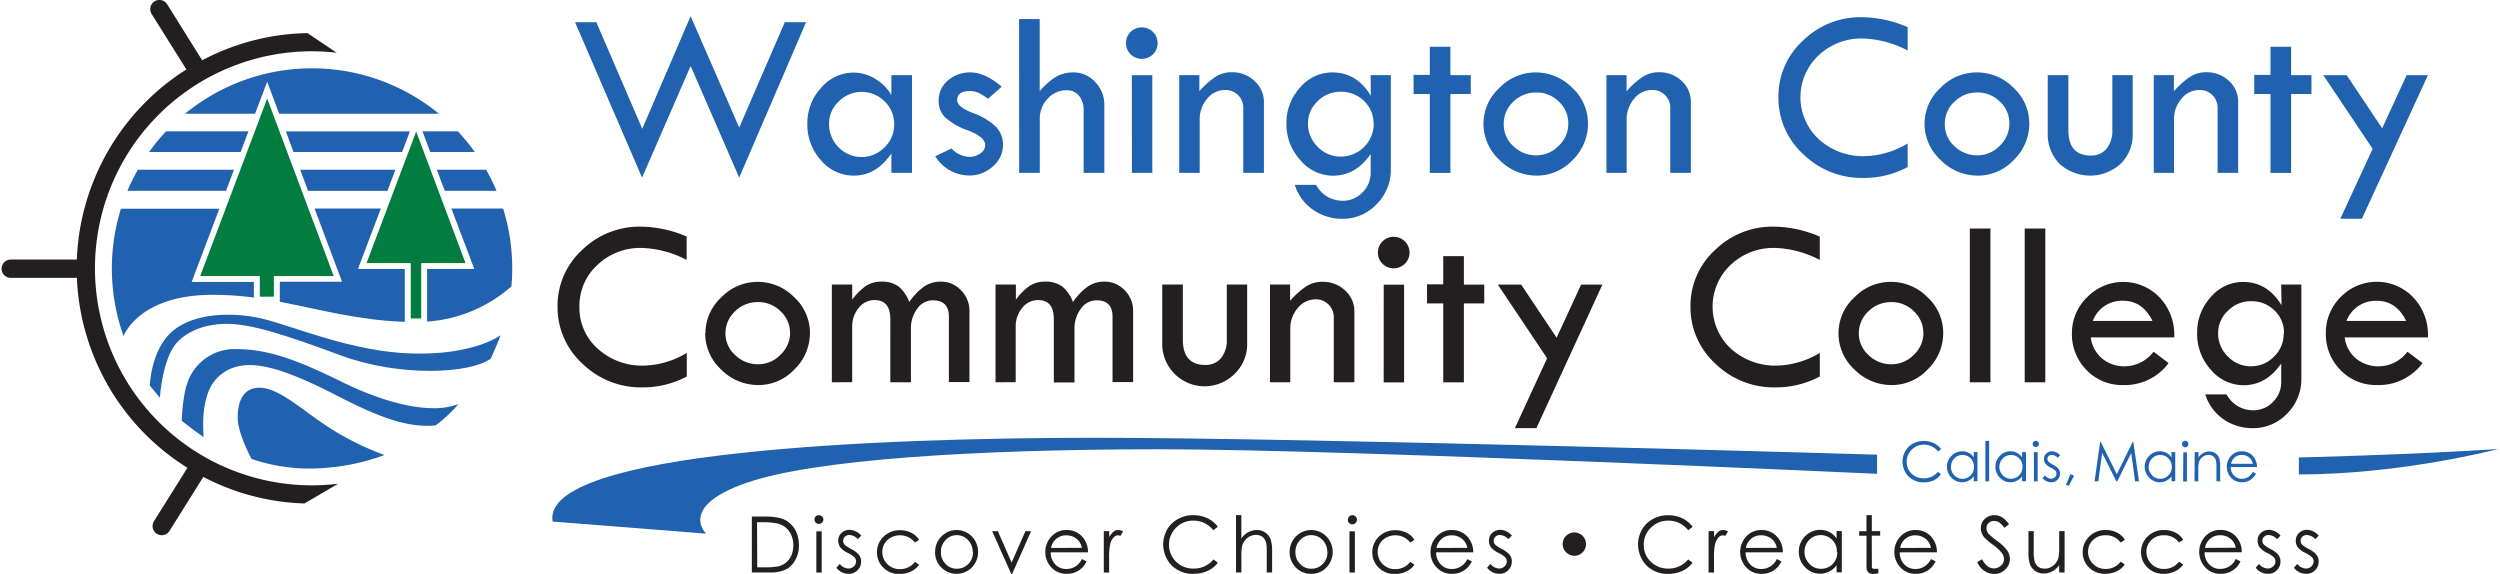 <svg id="Layer_1" data-name="Layer 1" xmlns="http://www.w3.org/2000/svg" width="7.58in" height="1.74in" viewBox="0 0 545.4 125.36"><polygon points="150.51 3.53 161.12 27.86 171.08 4.85 175.73 4.85 161.12 38.8 150.51 14.41 139.9 38.8 125.26 4.85 129.91 4.85 139.94 28.13 150.51 3.53" fill="#2062af"/><path d="M213,52.48h4.51V73.83H213V69.59q-3.28,4.83-8.15,4.84a9.37,9.37,0,0,1-7.21-3.32,11.58,11.58,0,0,1-3-8,11.33,11.33,0,0,1,3-7.83,9.23,9.23,0,0,1,7.08-3.35,9,9,0,0,1,4.76,1.37A9.71,9.71,0,0,1,213,56.83Zm.62,10.74a6.81,6.81,0,0,0-2.1-5,7.06,7.06,0,0,0-10,0,6.57,6.57,0,0,0-2.13,4.87,7.13,7.13,0,0,0,2.07,5.15,7,7,0,0,0,10.06,0,6.87,6.87,0,0,0,2.1-5" transform="translate(-18.64 -36.07)" fill="#2062af"/><path d="M237.12,55l-3,2.64a17.11,17.11,0,0,0-2-1.26,4.55,4.55,0,0,0-2-.42c-1.83,0-2.74.67-2.74,2,0,1,1.15,1.91,3.48,2.82a13.83,13.83,0,0,1,5,3,5.55,5.55,0,0,1,1.53,3.93,6.14,6.14,0,0,1-2.2,4.69,7.43,7.43,0,0,1-5.18,2,8.71,8.71,0,0,1-7.42-4.2l3.54-1.7A5.61,5.61,0,0,0,230,70.34a4,4,0,0,0,2.45-.77,2.17,2.17,0,0,0,1.05-1.77q0-1.78-3.68-3.21a14.48,14.48,0,0,1-5.08-2.89,5,5,0,0,1-1.41-3.61,5.69,5.69,0,0,1,2-4.43,7.35,7.35,0,0,1,5-1.77c2,0,4.28,1,6.78,3.13" transform="translate(-18.64 -36.07)" fill="#2062af"/><path d="M240.9,40.24h4.5V56a15,15,0,0,1,3.48-3.11,7.51,7.51,0,0,1,4-1A6.25,6.25,0,0,1,257.52,54a7,7,0,0,1,2,5V73.83H255V60.22A4.89,4.89,0,0,0,254,57a3.35,3.35,0,0,0-2.71-1.21,5.47,5.47,0,0,0-4.15,1.84,6.24,6.24,0,0,0-1.72,4.45V73.83h-4.5Z" transform="translate(-18.64 -36.07)" fill="#2062af"/><path d="M264.26,45.47a3.29,3.29,0,0,1,1-2.42,3.38,3.38,0,0,1,2.46-1,3.44,3.44,0,0,1,0,6.88,3.42,3.42,0,0,1-2.46-1,3.27,3.27,0,0,1-1-2.43m1.27,7H270V73.83h-4.45Z" transform="translate(-18.64 -36.07)" fill="#2062af"/><path d="M275.88,73.83V52.48h4.4V56a18.46,18.46,0,0,1,3.52-3.15,6.52,6.52,0,0,1,3.52-1,7,7,0,0,1,5,1.91,6.08,6.08,0,0,1,2.06,4.61V73.83h-4.51V59.73a3.85,3.85,0,0,0-4-4,4.94,4.94,0,0,0-3.88,1.9,6.81,6.81,0,0,0-1.64,4.59V73.83Z" transform="translate(-18.64 -36.07)" fill="#2062af"/><path d="M317.7,52.48h4.4V73a10.58,10.58,0,0,1-3.12,7.7,10.18,10.18,0,0,1-7.54,3.17A11.12,11.12,0,0,1,305.26,82a10.42,10.42,0,0,1-4.14-5.55h4.65a6.51,6.51,0,0,0,5.83,3.47,5.81,5.81,0,0,0,4.32-1.83,6,6,0,0,0,1.78-4.38v-4q-3.26,4.74-8.23,4.74a9.31,9.31,0,0,1-7.12-3.38,11.52,11.52,0,0,1-3.05-8,11.36,11.36,0,0,1,3-7.9,9.17,9.17,0,0,1,7.05-3.28q5.28,0,8.38,5.09Zm.63,10.64a6.7,6.7,0,0,0-2.09-5,7.11,7.11,0,0,0-5.16-2,6.93,6.93,0,0,0-5,2.09A6.6,6.6,0,0,0,304,63a7.05,7.05,0,0,0,2.12,5.13,6.88,6.88,0,0,0,5.05,2.15,7.19,7.19,0,0,0,7.2-7.17" transform="translate(-18.64 -36.07)" fill="#2062af"/><polygon points="311.98 10.21 316.48 10.21 316.48 16.42 320.93 16.42 320.93 20.53 316.48 20.53 316.48 37.77 311.98 37.77 311.98 20.53 308.43 20.53 308.43 16.36 311.98 16.36 311.98 10.21" fill="#2062af"/><path d="M342.34,63.07a10.61,10.61,0,0,1,3.46-7.78,11,11,0,0,1,7.93-3.4,11.16,11.16,0,0,1,8,3.35,10.6,10.6,0,0,1,3.44,7.83A11,11,0,0,1,361.84,71a10.66,10.66,0,0,1-7.8,3.43A11.39,11.39,0,0,1,345.82,71a10.78,10.78,0,0,1-3.48-8m18.53,0a6.37,6.37,0,0,0-2.07-4.73,6.82,6.82,0,0,0-4.92-2,7,7,0,0,0-5,2,6.52,6.52,0,0,0-2.11,4.86A6.28,6.28,0,0,0,348.88,68a7,7,0,0,0,5,2,6.73,6.73,0,0,0,4.89-2.08,6.57,6.57,0,0,0,2.1-4.82" transform="translate(-18.64 -36.07)" fill="#2062af"/><path d="M369.2,73.83V52.48h4.4V56a18.46,18.46,0,0,1,3.52-3.15,6.49,6.49,0,0,1,3.52-1,7,7,0,0,1,5,1.91,6.07,6.07,0,0,1,2,4.61V73.83h-4.5V59.73a3.85,3.85,0,0,0-4-4,4.94,4.94,0,0,0-3.88,1.9,6.81,6.81,0,0,0-1.64,4.59V73.83Z" transform="translate(-18.64 -36.07)" fill="#2062af"/><path d="M435,42v5.1a22.54,22.54,0,0,0-9.81-2.62,13.56,13.56,0,0,0-9.67,3.71,12.51,12.51,0,0,0,.09,18.31,14.37,14.37,0,0,0,10.08,3.68A19,19,0,0,0,435,67.41v5.15a20.3,20.3,0,0,1-9.7,2.38,18.29,18.29,0,0,1-13.1-5.18,16.66,16.66,0,0,1-5.43-12.5A16.43,16.43,0,0,1,412.07,45,17.92,17.92,0,0,1,425,39.83,25.77,25.77,0,0,1,435,42" transform="translate(-18.64 -36.07)" fill="#2062af"/><path d="M438.69,63.07a10.64,10.64,0,0,1,3.45-7.78,11,11,0,0,1,7.93-3.4,11.15,11.15,0,0,1,8.05,3.35,10.57,10.57,0,0,1,3.45,7.83A11,11,0,0,1,458.19,71a10.67,10.67,0,0,1-7.8,3.43A11.39,11.39,0,0,1,442.17,71a10.78,10.78,0,0,1-3.48-8m18.53,0a6.37,6.37,0,0,0-2.07-4.73,6.82,6.82,0,0,0-4.92-2,7,7,0,0,0-5,2,6.52,6.52,0,0,0-2.11,4.86A6.3,6.3,0,0,0,445.22,68a7.07,7.07,0,0,0,5,2,6.76,6.76,0,0,0,4.89-2.08,6.57,6.57,0,0,0,2.1-4.82" transform="translate(-18.64 -36.07)" fill="#2062af"/><path d="M465.6,52.48h4.51v12q0,5.56,4.89,5.57a4.3,4.3,0,0,0,3.44-1.49,6.11,6.11,0,0,0,1.27-4.08v-12h4.45V65.24a8.88,8.88,0,0,1-2.62,6.6,9.94,9.94,0,0,1-13.38,0,9.23,9.23,0,0,1-2.56-6.76Z" transform="translate(-18.64 -36.07)" fill="#2062af"/><path d="M488.76,73.83V52.48h4.4V56a18.46,18.46,0,0,1,3.52-3.15,6.49,6.49,0,0,1,3.52-1,7,7,0,0,1,5,1.91,6.07,6.07,0,0,1,2,4.61V73.83h-4.5V59.73a3.85,3.85,0,0,0-4-4,4.94,4.94,0,0,0-3.88,1.9,6.81,6.81,0,0,0-1.64,4.59V73.83Z" transform="translate(-18.64 -36.07)" fill="#2062af"/><polygon points="495.62 10.21 500.12 10.21 500.12 16.42 504.57 16.42 504.57 20.53 500.12 20.53 500.12 37.77 495.62 37.77 495.62 20.53 492.07 20.53 492.07 16.36 495.62 16.36 495.62 10.21" fill="#2062af"/><polygon points="507.16 16.42 512.26 16.42 520.01 28.02 525.36 16.42 530.01 16.42 515.59 47.78 510.88 47.78 517.93 32.51 507.16 16.42" fill="#2062af"/><path d="M168.28,87.75v5.1a22.54,22.54,0,0,0-9.81-2.62,13.6,13.6,0,0,0-9.68,3.71,12.07,12.07,0,0,0-3.93,9.12,11.93,11.93,0,0,0,4,9.19A14.37,14.37,0,0,0,159,115.93a19,19,0,0,0,9.31-2.77v5.15a20.3,20.3,0,0,1-9.7,2.38,18.29,18.29,0,0,1-13.1-5.18,16.66,16.66,0,0,1-5.43-12.5,16.43,16.43,0,0,1,5.34-12.31,17.92,17.92,0,0,1,12.88-5.12,25.77,25.77,0,0,1,10,2.17" transform="translate(-18.64 -36.07)" fill="#231f20"/><path d="M172.38,108.82a10.61,10.61,0,0,1,3.46-7.78,11,11,0,0,1,7.93-3.4,11.16,11.16,0,0,1,8,3.35,10.6,10.6,0,0,1,3.44,7.83,11,11,0,0,1-3.38,7.93,10.66,10.66,0,0,1-7.8,3.43,11.39,11.39,0,0,1-8.22-3.39,10.78,10.78,0,0,1-3.48-8m18.53,0a6.37,6.37,0,0,0-2.07-4.73,6.82,6.82,0,0,0-4.92-2,7,7,0,0,0-5,2,6.52,6.52,0,0,0-2.11,4.86,6.3,6.3,0,0,0,2.13,4.72,7.07,7.07,0,0,0,5,2,6.75,6.75,0,0,0,4.89-2.08,6.57,6.57,0,0,0,2.1-4.82" transform="translate(-18.64 -36.07)" fill="#231f20"/><path d="M200,119.58V98.23h4.45v3.29a13.06,13.06,0,0,1,3-3,6,6,0,0,1,3.3-.93,6.13,6.13,0,0,1,3.82,1.06,7.93,7.93,0,0,1,2.34,3.39,13.64,13.64,0,0,1,3.26-3.39,6.36,6.36,0,0,1,3.65-1.06,5.89,5.89,0,0,1,4.39,1.9,6.26,6.26,0,0,1,1.85,4.51v15.53h-4.5V105.22c0-2.36-1.17-3.55-3.51-3.55a4.18,4.18,0,0,0-3.39,1.81,7.21,7.21,0,0,0-1.39,4.48v11.62h-4.5V105.81q0-4.19-3.44-4.19a4.37,4.37,0,0,0-3.47,1.71,6.35,6.35,0,0,0-1.42,4.22v12Z" transform="translate(-18.64 -36.07)" fill="#231f20"/><path d="M235.75,119.58V98.23h4.45v3.29a13.06,13.06,0,0,1,3-3,6,6,0,0,1,3.3-.93,6.13,6.13,0,0,1,3.82,1.06,7.93,7.93,0,0,1,2.34,3.39,13.64,13.64,0,0,1,3.26-3.39,6.36,6.36,0,0,1,3.65-1.06,5.93,5.93,0,0,1,4.4,1.9,6.3,6.3,0,0,1,1.84,4.51v15.53h-4.5V105.22c0-2.36-1.17-3.55-3.51-3.55a4.18,4.18,0,0,0-3.39,1.81A7.2,7.2,0,0,0,253,108v11.62h-4.51V105.81q0-4.19-3.44-4.19a4.37,4.37,0,0,0-3.47,1.71,6.35,6.35,0,0,0-1.42,4.22v12Z" transform="translate(-18.64 -36.07)" fill="#231f20"/><path d="M272.17,98.23h4.5v12c0,3.7,1.63,5.56,4.89,5.56a4.32,4.32,0,0,0,3.45-1.49,6.1,6.1,0,0,0,1.26-4.07v-12h4.45V111a8.91,8.91,0,0,1-2.61,6.6,9.26,9.26,0,0,1-15.94-6.76Z" transform="translate(-18.64 -36.07)" fill="#231f20"/><path d="M295.7,119.58V98.23h4.4v3.55a18.17,18.17,0,0,1,3.52-3.15,6.49,6.49,0,0,1,3.52-1,7,7,0,0,1,5,1.91,6.07,6.07,0,0,1,2,4.61v15.42h-4.5v-14.1a3.94,3.94,0,0,0-1.13-2.88,3.87,3.87,0,0,0-2.86-1.13,5,5,0,0,0-3.88,1.9,6.86,6.86,0,0,0-1.63,4.59v11.62Z" transform="translate(-18.64 -36.07)" fill="#231f20"/><path d="M319.29,91.22a3.28,3.28,0,0,1,1-2.42,3.38,3.38,0,0,1,2.46-1,3.44,3.44,0,0,1,0,6.88,3.42,3.42,0,0,1-2.46-1,3.26,3.26,0,0,1-1-2.43m1.26,7H325v21.35h-4.46Z" transform="translate(-18.64 -36.07)" fill="#231f20"/><polygon points="314.91 55.95 319.42 55.95 319.42 62.17 323.87 62.17 323.87 66.28 319.42 66.28 319.42 83.52 314.91 83.52 314.91 66.28 311.37 66.28 311.37 62.11 314.91 62.11 314.91 55.95" fill="#231f20"/><polygon points="326.83 62.17 331.94 62.17 339.68 73.77 345.03 62.17 349.68 62.17 335.26 93.53 330.56 93.53 337.6 78.26 326.83 62.17" fill="#231f20"/><path d="M415.8,87.75v5.1A22.61,22.61,0,0,0,406,90.23a13.59,13.59,0,0,0-9.68,3.71,12.53,12.53,0,0,0,.09,18.31,14.37,14.37,0,0,0,10.08,3.68,19.06,19.06,0,0,0,9.32-2.77v5.15a20.34,20.34,0,0,1-9.71,2.38A18.25,18.25,0,0,1,393,115.51a16.67,16.67,0,0,1-5.44-12.5,16.44,16.44,0,0,1,5.35-12.31,17.9,17.9,0,0,1,12.87-5.12,25.78,25.78,0,0,1,10,2.17" transform="translate(-18.64 -36.07)" fill="#231f20"/><path d="M419.89,108.82a10.65,10.65,0,0,1,3.46-7.78,11,11,0,0,1,7.93-3.4,11.15,11.15,0,0,1,8.05,3.35,10.6,10.6,0,0,1,3.44,7.83,11,11,0,0,1-3.38,7.93,10.66,10.66,0,0,1-7.8,3.43,11.37,11.37,0,0,1-8.21-3.39,10.75,10.75,0,0,1-3.49-8m18.53,0a6.37,6.37,0,0,0-2.07-4.73,6.81,6.81,0,0,0-4.91-2,7,7,0,0,0-5,2,6.55,6.55,0,0,0-2.11,4.86,6.31,6.31,0,0,0,2.14,4.72,7,7,0,0,0,5,2,6.76,6.76,0,0,0,4.89-2.08,6.56,6.56,0,0,0,2.09-4.82" transform="translate(-18.64 -36.07)" fill="#231f20"/><rect x="429.94" y="49.92" width="4.5" height="33.59" fill="#231f20"/><rect x="441.93" y="49.92" width="4.5" height="33.59" fill="#231f20"/><path d="M493.26,109.77H475a7.18,7.18,0,0,0,2.71,4.8,7.68,7.68,0,0,0,4.59,1.52,8,8,0,0,0,6.42-3.19l3.28,2.49a11.88,11.88,0,0,1-9.91,4.79,10.75,10.75,0,0,1-8-3.26,11.11,11.11,0,0,1-3.21-8.1A10.91,10.91,0,0,1,474.2,101,11,11,0,0,1,490,101a11.83,11.83,0,0,1,3.23,8.76m-17.75-3.59h13c-1.45-2.94-3.59-4.4-6.42-4.4a6.79,6.79,0,0,0-6.62,4.4" transform="translate(-18.64 -36.07)" fill="#231f20"/><path d="M516.59,98.23H521v20.5a10.58,10.58,0,0,1-3.12,7.7,10.21,10.21,0,0,1-7.55,3.17,11.12,11.12,0,0,1-6.18-1.83,10.47,10.47,0,0,1-4.14-5.55h4.66a6.49,6.49,0,0,0,5.82,3.47,5.81,5.81,0,0,0,4.32-1.83,6,6,0,0,0,1.79-4.38v-4q-3.27,4.74-8.23,4.74a9.33,9.33,0,0,1-7.13-3.38,11.51,11.51,0,0,1-3-8,11.36,11.36,0,0,1,3-7.9,9.2,9.2,0,0,1,7.05-3.28q5.28,0,8.39,5.09Zm.62,10.64a6.7,6.7,0,0,0-2.09-5,7.08,7.08,0,0,0-5.16-2,6.94,6.94,0,0,0-5,2.09,6.59,6.59,0,0,0-2.14,4.84,7,7,0,0,0,2.12,5.13,6.84,6.84,0,0,0,5,2.15,7,7,0,0,0,5.09-2.1,6.88,6.88,0,0,0,2.11-5.07" transform="translate(-18.64 -36.07)" fill="#231f20"/><path d="M548.68,109.77H530.47a7.13,7.13,0,0,0,2.7,4.8,7.73,7.73,0,0,0,4.59,1.52,7.93,7.93,0,0,0,6.42-3.19l3.29,2.49a11.9,11.9,0,0,1-9.91,4.79,10.72,10.72,0,0,1-8-3.26,11.11,11.11,0,0,1-3.21-8.1,10.9,10.9,0,0,1,3.24-7.86,11,11,0,0,1,15.83.05,11.83,11.83,0,0,1,3.23,8.76m-17.75-3.59h13c-1.44-2.94-3.58-4.4-6.41-4.4a6.81,6.81,0,0,0-6.63,4.4" transform="translate(-18.64 -36.07)" fill="#231f20"/><path d="M182.52,161.12V148.91h2.54a14,14,0,0,1,3.81.38,5.38,5.38,0,0,1,3.46,3.23,7.37,7.37,0,0,1,.48,2.77,6.4,6.4,0,0,1-.74,3,5,5,0,0,1-2,2.11,7.47,7.47,0,0,1-3.64.72ZM183.7,160h1.41a16.17,16.17,0,0,0,3.2-.22,3.84,3.84,0,0,0,1.74-.88,4.2,4.2,0,0,0,1.14-1.58,5.57,5.57,0,0,0,.39-2.15,5.44,5.44,0,0,0-.45-2.22,4.49,4.49,0,0,0-1.28-1.69,4.57,4.57,0,0,0-2-.89,18.36,18.36,0,0,0-3.33-.23h-.86Z" transform="translate(-18.64 -36.07)" fill="#231f20"/><path d="M196.19,149.57a.94.94,0,0,1,.28-.68.91.91,0,0,1,.68-.28,1,1,0,0,1,1,1,1,1,0,0,1-1.64.67.94.94,0,0,1-.28-.67m.38,2.52h1.17v9h-1.17Z" transform="translate(-18.64 -36.07)" fill="#231f20"/><path d="M206.43,153.08l-.75.76a2.71,2.71,0,0,0-1.82-.9,1.37,1.37,0,0,0-1,.36,1.24,1.24,0,0,0,0,1.82,7.23,7.23,0,0,0,1.44.92,5.28,5.28,0,0,1,1.56,1.16,2.27,2.27,0,0,1,.53,1.52,2.58,2.58,0,0,1-.79,1.92,2.65,2.65,0,0,1-1.94.78,3.3,3.3,0,0,1-1.47-.34,3.19,3.19,0,0,1-1.2-1l.73-.82a2.57,2.57,0,0,0,1.88,1,1.7,1.7,0,0,0,1.19-.46,1.45,1.45,0,0,0,.5-1.08,1.34,1.34,0,0,0-.44-1,6.59,6.59,0,0,0-1.44-.91,4.58,4.58,0,0,1-1.51-1.11,2.37,2.37,0,0,1-.51-1.57,2.21,2.21,0,0,1,.71-1.64,2.59,2.59,0,0,1,1.87-.68,3.54,3.54,0,0,1,2.41,1.23" transform="translate(-18.64 -36.07)" fill="#231f20"/><path d="M219.06,154l-.92.58a4.14,4.14,0,0,0-6-.54,3.43,3.43,0,0,0-1.11,2.6,3.63,3.63,0,0,0,1.09,2.65,3.72,3.72,0,0,0,2.75,1.1,4,4,0,0,0,3.27-1.58l.92.61a4.54,4.54,0,0,1-1.83,1.52,5.88,5.88,0,0,1-2.47.52,4.83,4.83,0,0,1-3.5-1.37,4.56,4.56,0,0,1-1.4-3.37,4.64,4.64,0,0,1,1.42-3.41,5,5,0,0,1,3.65-1.42,5.38,5.38,0,0,1,2.42.56,4.15,4.15,0,0,1,1.71,1.55" transform="translate(-18.64 -36.07)" fill="#231f20"/><path d="M222.56,156.66a4.69,4.69,0,0,1,1.37-3.4,4.64,4.64,0,0,1,6.66,0,4.88,4.88,0,0,1,0,6.76,4.7,4.7,0,0,1-6.69,0,4.63,4.63,0,0,1-1.36-3.36m8.23,0a3.61,3.61,0,0,0-1-2.59,3.32,3.32,0,0,0-2.48-1.1,3.28,3.28,0,0,0-2.47,1.1,3.63,3.63,0,0,0-1,2.61,3.55,3.55,0,0,0,1,2.56,3.28,3.28,0,0,0,2.49,1.06,3.41,3.41,0,0,0,2.52-1.06,3.6,3.6,0,0,0,1-2.58" transform="translate(-18.64 -36.07)" fill="#231f20"/><polygon points="216.38 116.03 217.62 116.03 220.63 122.89 223.64 116.03 224.88 116.03 220.75 125.36 220.54 125.36 216.38 116.03" fill="#231f20"/><path d="M254.64,158.19l1,.51a4.64,4.64,0,0,1-4.32,2.72,4.39,4.39,0,0,1-3.36-1.4,4.7,4.7,0,0,1-1.33-3.37,4.76,4.76,0,0,1,1.34-3.39,4.34,4.34,0,0,1,3.29-1.41,4.54,4.54,0,0,1,3.3,1.31,5,5,0,0,1,1.39,3.57H247.8a3.82,3.82,0,0,0,1,2.63,3.2,3.2,0,0,0,2.37,1,3.68,3.68,0,0,0,3.44-2.16m0-2.46a3.22,3.22,0,0,0-1.19-2,3.57,3.57,0,0,0-2.2-.73,3.28,3.28,0,0,0-3.33,2.76Z" transform="translate(-18.64 -36.07)" fill="#231f20"/><path d="M259.4,152.09h1.19v1.31a4.44,4.44,0,0,1,.92-1.17,1.55,1.55,0,0,1,1-.38,2.25,2.25,0,0,1,1.11.31l-.61,1a1,1,0,0,0-.53-.15,1.3,1.3,0,0,0-1,.55,3.23,3.23,0,0,0-.69,1.4,14.41,14.41,0,0,0-.22,3.12v3.06H259.4Z" transform="translate(-18.64 -36.07)" fill="#231f20"/><path d="M284.27,151.17l-.95.73a5.38,5.38,0,0,0-4.37-2.1,5.18,5.18,0,0,0-3.75,1.53,5.23,5.23,0,0,0,0,7.45,5.34,5.34,0,0,0,3.85,1.49,5.44,5.44,0,0,0,4.31-2l.95.73A5.69,5.69,0,0,1,282,160.8a7.22,7.22,0,0,1-3,.62,6.48,6.48,0,0,1-4.76-1.83,6.6,6.6,0,0,1-1-7.85,6.05,6.05,0,0,1,2.38-2.3,6.68,6.68,0,0,1,3.27-.83,7.28,7.28,0,0,1,3.15.66,5.86,5.86,0,0,1,2.28,1.9" transform="translate(-18.64 -36.07)" fill="#231f20"/><path d="M288.28,148.6h1.17v5.1a4.14,4.14,0,0,1,3.38-1.85,3.26,3.26,0,0,1,1.84.55,3.05,3.05,0,0,1,1.16,1.45,7.92,7.92,0,0,1,.34,2.63v4.64H295v-4.3a16.1,16.1,0,0,0-.08-1.93,2.72,2.72,0,0,0-.38-1,1.84,1.84,0,0,0-.77-.72,2.47,2.47,0,0,0-1.17-.25,2.81,2.81,0,0,0-1.32.33,3,3,0,0,0-1.07.9,3.26,3.26,0,0,0-.6,1.19,12.66,12.66,0,0,0-.15,2.46v3.32h-1.17Z" transform="translate(-18.64 -36.07)" fill="#231f20"/><path d="M300,156.66a4.73,4.73,0,0,1,1.37-3.4,4.65,4.65,0,0,1,6.67,0,4.87,4.87,0,0,1,0,6.76,4.46,4.46,0,0,1-3.34,1.4,4.51,4.51,0,0,1-3.35-1.4,4.67,4.67,0,0,1-1.36-3.36m8.23,0a3.64,3.64,0,0,0-1-2.59,3.34,3.34,0,0,0-2.49-1.1,3.3,3.3,0,0,0-2.47,1.1,3.67,3.67,0,0,0-1,2.61,3.56,3.56,0,0,0,1,2.56,3.28,3.28,0,0,0,2.49,1.06,3.38,3.38,0,0,0,2.51-1.06,3.56,3.56,0,0,0,1-2.58" transform="translate(-18.64 -36.07)" fill="#231f20"/><path d="M312.74,149.57a.94.94,0,0,1,.28-.68.93.93,0,0,1,.68-.28,1,1,0,0,1,1,1,1,1,0,0,1-1,1,1,1,0,0,1-1-1m.37,2.52h1.18v9h-1.18Z" transform="translate(-18.64 -36.07)" fill="#231f20"/><path d="M327.26,154l-.92.58a4.14,4.14,0,0,0-6-.54,3.42,3.42,0,0,0-1.1,2.6,3.66,3.66,0,0,0,1.08,2.65,3.75,3.75,0,0,0,2.76,1.1,4,4,0,0,0,3.26-1.58l.92.61a4.41,4.41,0,0,1-1.83,1.52,5.85,5.85,0,0,1-2.47.52,4.84,4.84,0,0,1-3.5-1.37,4.56,4.56,0,0,1-1.4-3.37,4.68,4.68,0,0,1,1.42-3.41,5,5,0,0,1,3.65-1.42,5.35,5.35,0,0,1,2.42.56,4.15,4.15,0,0,1,1.71,1.55" transform="translate(-18.64 -36.07)" fill="#231f20"/><path d="M338.79,158.19l1,.51a4.64,4.64,0,0,1-4.32,2.72,4.39,4.39,0,0,1-3.36-1.4,4.7,4.7,0,0,1-1.33-3.37,4.76,4.76,0,0,1,1.34-3.39,4.33,4.33,0,0,1,3.29-1.41,4.54,4.54,0,0,1,3.3,1.31,5,5,0,0,1,1.39,3.57H332a3.77,3.77,0,0,0,1,2.63,3.2,3.2,0,0,0,2.37,1,3.68,3.68,0,0,0,3.44-2.16m0-2.46a3.22,3.22,0,0,0-1.19-2,3.57,3.57,0,0,0-2.2-.73,3.28,3.28,0,0,0-3.33,2.76Z" transform="translate(-18.64 -36.07)" fill="#231f20"/><path d="M348.53,153.08l-.75.76a2.69,2.69,0,0,0-1.82-.9,1.39,1.39,0,0,0-1,.36,1.21,1.21,0,0,0-.39.91,1.19,1.19,0,0,0,.42.91,6.81,6.81,0,0,0,1.43.92A5.28,5.28,0,0,1,348,157.2a2.22,2.22,0,0,1,.53,1.52,2.58,2.58,0,0,1-.79,1.92,2.64,2.64,0,0,1-1.94.78,3.3,3.3,0,0,1-1.47-.34,3.35,3.35,0,0,1-1.2-1l.73-.82a2.57,2.57,0,0,0,1.89,1,1.72,1.72,0,0,0,1.19-.46,1.47,1.47,0,0,0,.49-1.08,1.33,1.33,0,0,0-.43-1,6.7,6.7,0,0,0-1.45-.91,4.69,4.69,0,0,1-1.51-1.11,2.37,2.37,0,0,1-.5-1.57,2.2,2.2,0,0,1,.7-1.64,2.6,2.6,0,0,1,1.87-.68,3.54,3.54,0,0,1,2.41,1.23" transform="translate(-18.64 -36.07)" fill="#231f20"/><path d="M359.64,154.93a2.55,2.55,0,1,1,4.35,1.8,2.49,2.49,0,0,1-1.8.75,2.58,2.58,0,0,1-2.55-2.55" transform="translate(-18.64 -36.07)" fill="#231f20"/><path d="M388,151.17l-.95.73a5.38,5.38,0,0,0-4.37-2.1,5.2,5.2,0,0,0-3.75,1.53,5,5,0,0,0-1.57,3.74,4.93,4.93,0,0,0,1.54,3.71,5.3,5.3,0,0,0,3.85,1.49,5.43,5.43,0,0,0,4.3-2l.95.73a5.69,5.69,0,0,1-2.28,1.81,7.22,7.22,0,0,1-3,.62,6.48,6.48,0,0,1-4.76-1.83,6.64,6.64,0,0,1-1-7.85,6.12,6.12,0,0,1,2.38-2.3,6.69,6.69,0,0,1,3.28-.83,7.26,7.26,0,0,1,3.14.66,5.86,5.86,0,0,1,2.28,1.9" transform="translate(-18.64 -36.07)" fill="#231f20"/><path d="M391.52,152.09h1.19v1.31a4.45,4.45,0,0,1,.93-1.17,1.5,1.5,0,0,1,1-.38,2.22,2.22,0,0,1,1.11.31l-.61,1a1,1,0,0,0-.53-.15,1.3,1.3,0,0,0-1,.55,3.47,3.47,0,0,0-.69,1.4,14.41,14.41,0,0,0-.22,3.12v3.06h-1.19Z" transform="translate(-18.64 -36.07)" fill="#231f20"/><path d="M406.43,158.19l1,.51a4.63,4.63,0,0,1-4.31,2.72,4.41,4.41,0,0,1-3.37-1.4,4.95,4.95,0,0,1,0-6.76,4.36,4.36,0,0,1,3.3-1.41,4.52,4.52,0,0,1,3.29,1.31,4.91,4.91,0,0,1,1.39,3.57h-8.13a3.82,3.82,0,0,0,1,2.63,3.2,3.2,0,0,0,2.37,1,3.68,3.68,0,0,0,3.44-2.16m0-2.46a3.22,3.22,0,0,0-1.19-2A3.57,3.57,0,0,0,403,153a3.28,3.28,0,0,0-3.33,2.76Z" transform="translate(-18.64 -36.07)" fill="#231f20"/><path d="M420.62,152.09v9h-1.14v-1.55a4.51,4.51,0,0,1-3.53,1.85,4.47,4.47,0,0,1-3.36-1.42,4.7,4.7,0,0,1-1.37-3.38,4.64,4.64,0,0,1,1.38-3.37,4.47,4.47,0,0,1,3.3-1.4,4.23,4.23,0,0,1,3.58,1.89v-1.65Zm-1.07,4.56a3.57,3.57,0,0,0-1-2.61,3.52,3.52,0,0,0-5.08,0,3.66,3.66,0,0,0-1,2.59,3.62,3.62,0,0,0,1.06,2.6,3.36,3.36,0,0,0,2.52,1.09,3.48,3.48,0,0,0,2.53-1,3.6,3.6,0,0,0,1.05-2.65" transform="translate(-18.64 -36.07)" fill="#231f20"/><path d="M427.18,159.69c0,.3,0,.49.12.54a1.28,1.28,0,0,0,.62.09h.69v1a7.14,7.14,0,0,1-1.12.12,1.48,1.48,0,0,1-1.12-.37,1.64,1.64,0,0,1-.36-1.17v-6.8h-1.6v-1H426V148.6h1.17v3.49H429v1h-1.84Z" transform="translate(-18.64 -36.07)" fill="#231f20"/><path d="M440.1,158.19l1,.51a4.64,4.64,0,0,1-4.32,2.72,4.39,4.39,0,0,1-3.36-1.4,4.95,4.95,0,0,1,0-6.76,4.33,4.33,0,0,1,3.29-1.41,4.54,4.54,0,0,1,3.3,1.31,5,5,0,0,1,1.39,3.57h-8.13a3.77,3.77,0,0,0,1,2.63,3.2,3.2,0,0,0,2.37,1,3.66,3.66,0,0,0,3.43-2.16m0-2.46a3.17,3.17,0,0,0-1.18-2,3.57,3.57,0,0,0-2.2-.73,3.28,3.28,0,0,0-3.33,2.76Z" transform="translate(-18.64 -36.07)" fill="#231f20"/><path d="M450.24,158.84l1-.61c.73,1.33,1.57,2,2.54,2a2.27,2.27,0,0,0,1.59-.59,1.89,1.89,0,0,0,.67-1.48,2.29,2.29,0,0,0-.56-1.41,10.29,10.29,0,0,0-1.87-1.69,14.49,14.49,0,0,1-1.75-1.47,3.09,3.09,0,0,1-.87-2.15,2.71,2.71,0,0,1,.84-2,2.9,2.9,0,0,1,2.12-.82,3,3,0,0,1,1.75.5,5.66,5.66,0,0,1,1.44,1.48l-1,.77a6.08,6.08,0,0,0-1-1.07,1.91,1.91,0,0,0-1.25-.43,1.68,1.68,0,0,0-1.21.45,1.46,1.46,0,0,0-.46,1.12,1.84,1.84,0,0,0,.41,1.18,13.28,13.28,0,0,0,1.89,1.59,10.07,10.07,0,0,1,2.14,2,3.24,3.24,0,0,1,.67,1.94,3.08,3.08,0,0,1-1,2.31,3.34,3.34,0,0,1-2.38,1,4.11,4.11,0,0,1-3.74-2.58" transform="translate(-18.64 -36.07)" fill="#231f20"/><path d="M469.28,161.12H468.1V159.5a4.1,4.1,0,0,1-3.38,1.85,3.21,3.21,0,0,1-1.84-.55,3,3,0,0,1-1.15-1.44,7.7,7.7,0,0,1-.34-2.63v-4.64h1.15v4.3a9.87,9.87,0,0,0,.15,2.14,2.61,2.61,0,0,0,.44.95,1.87,1.87,0,0,0,.76.6,2.62,2.62,0,0,0,1.11.2,2.7,2.7,0,0,0,1.28-.32,3.1,3.1,0,0,0,1.08-.9,3.31,3.31,0,0,0,.59-1.19,12.78,12.78,0,0,0,.15-2.47v-3.31h1.18Z" transform="translate(-18.64 -36.07)" fill="#231f20"/><path d="M482.43,154l-.91.58a3.87,3.87,0,0,0-3.27-1.58,3.82,3.82,0,0,0-2.73,1,3.43,3.43,0,0,0-1.11,2.6,3.63,3.63,0,0,0,1.09,2.65,3.71,3.71,0,0,0,2.75,1.1,4,4,0,0,0,3.27-1.58l.91.61a4.45,4.45,0,0,1-1.82,1.52,5.9,5.9,0,0,1-2.48.52,4.82,4.82,0,0,1-3.49-1.37,4.52,4.52,0,0,1-1.4-3.37,4.64,4.64,0,0,1,1.42-3.41,4.94,4.94,0,0,1,3.64-1.42,5.42,5.42,0,0,1,2.43.56,4.07,4.07,0,0,1,1.7,1.55" transform="translate(-18.64 -36.07)" fill="#231f20"/><path d="M495.18,154l-.91.58A3.87,3.87,0,0,0,491,153a3.82,3.82,0,0,0-2.73,1,3.43,3.43,0,0,0-1.11,2.6,3.63,3.63,0,0,0,1.09,2.65,3.71,3.71,0,0,0,2.75,1.1,4,4,0,0,0,3.27-1.58l.91.61a4.45,4.45,0,0,1-1.82,1.52,5.9,5.9,0,0,1-2.48.52,4.82,4.82,0,0,1-3.49-1.37,4.52,4.52,0,0,1-1.4-3.37,4.64,4.64,0,0,1,1.42-3.41,4.94,4.94,0,0,1,3.64-1.42,5.42,5.42,0,0,1,2.43.56,4.07,4.07,0,0,1,1.7,1.55" transform="translate(-18.64 -36.07)" fill="#231f20"/><path d="M506.71,158.19l1,.51a4.66,4.66,0,0,1-4.32,2.72A4.43,4.43,0,0,1,500,160a5,5,0,0,1,0-6.76,4.36,4.36,0,0,1,3.3-1.41,4.54,4.54,0,0,1,3.3,1.31,4.91,4.91,0,0,1,1.38,3.57h-8.12a3.76,3.76,0,0,0,1,2.63,3.24,3.24,0,0,0,2.38,1,3.67,3.67,0,0,0,3.43-2.16m0-2.46a3.22,3.22,0,0,0-1.19-2,3.54,3.54,0,0,0-2.19-.73,3.29,3.29,0,0,0-3.34,2.76Z" transform="translate(-18.64 -36.07)" fill="#231f20"/><path d="M516.45,153.08l-.75.76a2.69,2.69,0,0,0-1.82-.9,1.4,1.4,0,0,0-1,.36,1.21,1.21,0,0,0-.39.91,1.19,1.19,0,0,0,.42.91,7.23,7.23,0,0,0,1.44.92,5.09,5.09,0,0,1,1.55,1.16,2.23,2.23,0,0,1,.54,1.52,2.58,2.58,0,0,1-.79,1.92,2.68,2.68,0,0,1-1.95.78,3.3,3.3,0,0,1-1.47-.34,3.35,3.35,0,0,1-1.2-1l.73-.82a2.57,2.57,0,0,0,1.89,1,1.72,1.72,0,0,0,1.19-.46,1.43,1.43,0,0,0,.49-1.08,1.33,1.33,0,0,0-.43-1,6.46,6.46,0,0,0-1.45-.91,4.69,4.69,0,0,1-1.51-1.11,2.42,2.42,0,0,1-.5-1.57,2.17,2.17,0,0,1,.71-1.64,2.59,2.59,0,0,1,1.87-.68,3.54,3.54,0,0,1,2.4,1.23" transform="translate(-18.64 -36.07)" fill="#231f20"/><path d="M524.8,153.08l-.75.76a2.69,2.69,0,0,0-1.82-.9,1.37,1.37,0,0,0-1,.36,1.21,1.21,0,0,0-.39.91,1.19,1.19,0,0,0,.42.91,6.81,6.81,0,0,0,1.43.92,5.28,5.28,0,0,1,1.56,1.16,2.22,2.22,0,0,1,.53,1.52,2.58,2.58,0,0,1-.79,1.92,2.64,2.64,0,0,1-1.94.78,3.3,3.3,0,0,1-1.47-.34,3.35,3.35,0,0,1-1.2-1l.73-.82a2.57,2.57,0,0,0,1.89,1,1.72,1.72,0,0,0,1.19-.46,1.47,1.47,0,0,0,.49-1.08,1.33,1.33,0,0,0-.43-1,6.46,6.46,0,0,0-1.45-.91,4.69,4.69,0,0,1-1.51-1.11,2.37,2.37,0,0,1-.5-1.57,2.2,2.2,0,0,1,.7-1.64,2.59,2.59,0,0,1,1.87-.68,3.54,3.54,0,0,1,2.41,1.23" transform="translate(-18.64 -36.07)" fill="#231f20"/><path d="M442.31,134.18l-.67.52a3.8,3.8,0,0,0-3.09-1.49,3.66,3.66,0,0,0-2.64,1.08,3.55,3.55,0,0,0-1.11,2.65,3.49,3.49,0,0,0,1.08,2.61,3.77,3.77,0,0,0,2.72,1,3.84,3.84,0,0,0,3-1.41l.67.51A4.11,4.11,0,0,1,440.7,141a5.2,5.2,0,0,1-2.15.44,4.54,4.54,0,0,1-3.36-1.3,4.64,4.64,0,0,1-.7-5.53,4.18,4.18,0,0,1,1.68-1.63,4.78,4.78,0,0,1,2.31-.59,5.16,5.16,0,0,1,2.22.47,4.12,4.12,0,0,1,1.61,1.34" transform="translate(-18.64 -36.07)" fill="#2062af"/><path d="M450.25,134.83v6.37h-.8v-1.09a3.21,3.21,0,0,1-2.5,1.31,3.17,3.17,0,0,1-2.37-1,3.35,3.35,0,0,1-1-2.39,3.28,3.28,0,0,1,1-2.38,3.15,3.15,0,0,1,2.33-1,3,3,0,0,1,2.53,1.34v-1.17Zm-.75,3.22a2.56,2.56,0,0,0-.73-1.84,2.42,2.42,0,0,0-1.8-.75,2.35,2.35,0,0,0-1.79.77,2.58,2.58,0,0,0-.73,1.83,2.55,2.55,0,0,0,.74,1.83,2.36,2.36,0,0,0,1.78.77,2.4,2.4,0,0,0,1.78-.74,2.53,2.53,0,0,0,.75-1.87" transform="translate(-18.64 -36.07)" fill="#2062af"/><rect x="433.34" y="96.31" width="0.82" height="8.83" fill="#2062af"/><path d="M460.85,134.83v6.37H460v-1.09a3.19,3.19,0,0,1-2.49,1.31,3.14,3.14,0,0,1-2.37-1,3.42,3.42,0,0,1,0-4.77,3.16,3.16,0,0,1,2.33-1A3,3,0,0,1,460,136v-1.17Zm-.76,3.22a2.52,2.52,0,0,0-.73-1.84,2.42,2.42,0,0,0-1.79-.75,2.37,2.37,0,0,0-1.8.77,2.65,2.65,0,0,0,0,3.66,2.38,2.38,0,0,0,1.79.77,2.42,2.42,0,0,0,1.78-.74,2.56,2.56,0,0,0,.74-1.87" transform="translate(-18.64 -36.07)" fill="#2062af"/><path d="M462.31,133.06a.66.66,0,0,1,.2-.48.63.63,0,0,1,.48-.21.68.68,0,1,1-.48,1.16.69.69,0,0,1-.2-.47m.27,1.77h.82v6.38h-.82Z" transform="translate(-18.64 -36.07)" fill="#2062af"/><path d="M468.3,135.53l-.53.54a1.89,1.89,0,0,0-1.28-.64,1,1,0,0,0-.69.26.84.84,0,0,0-.27.64.85.85,0,0,0,.29.64,5.2,5.2,0,0,0,1,.65,3.65,3.65,0,0,1,1.09.82,1.54,1.54,0,0,1,.38,1.07,1.81,1.81,0,0,1-.56,1.36,1.86,1.86,0,0,1-1.37.55,2.42,2.42,0,0,1-1.88-.91l.51-.58a1.83,1.83,0,0,0,1.33.71,1.2,1.2,0,0,0,.84-.32,1,1,0,0,0,.35-.77,1,1,0,0,0-.3-.72,5.41,5.41,0,0,0-1-.64,3.26,3.26,0,0,1-1.07-.78,1.68,1.68,0,0,1-.36-1.11,1.57,1.57,0,0,1,.5-1.16,1.82,1.82,0,0,1,1.32-.48,2.48,2.48,0,0,1,1.7.87" transform="translate(-18.64 -36.07)" fill="#2062af"/><polygon points="451.93 103.56 452.72 103.93 451.53 106.15 450.95 105.89 451.93 103.56" fill="#2062af"/><polygon points="457.19 105.14 458.41 96.52 458.54 96.52 462.05 103.59 465.53 96.52 465.66 96.52 466.89 105.14 466.04 105.14 465.2 98.97 462.15 105.14 461.94 105.14 458.85 98.92 458.01 105.14 457.19 105.14" fill="#2062af"/><path d="M493.45,134.83v6.37h-.8v-1.09a3.21,3.21,0,0,1-2.5,1.31,3.17,3.17,0,0,1-2.37-1,3.35,3.35,0,0,1-1-2.39,3.28,3.28,0,0,1,1-2.38,3.15,3.15,0,0,1,2.33-1,3,3,0,0,1,2.53,1.34v-1.17Zm-.75,3.22a2.53,2.53,0,0,0-.74-1.84,2.39,2.39,0,0,0-1.79-.75,2.33,2.33,0,0,0-1.79.77,2.59,2.59,0,0,0-.74,1.83,2.56,2.56,0,0,0,.75,1.83,2.36,2.36,0,0,0,1.78.77,2.4,2.4,0,0,0,1.78-.74,2.53,2.53,0,0,0,.75-1.87" transform="translate(-18.64 -36.07)" fill="#2062af"/><path d="M494.92,133.06a.65.65,0,0,1,.19-.48.66.66,0,0,1,1,0,.68.68,0,0,1,0,1,.66.66,0,0,1-.48.2.69.69,0,0,1-.48-.2.67.67,0,0,1-.19-.47m.26,1.77H496v6.38h-.83Z" transform="translate(-18.64 -36.07)" fill="#2062af"/><path d="M497.7,134.83h.83V136a2.91,2.91,0,0,1,2.39-1.31,2.23,2.23,0,0,1,1.29.39,2.09,2.09,0,0,1,.82,1,5.5,5.5,0,0,1,.24,1.86v3.27h-.82v-3a7.06,7.06,0,0,0-.1-1.51A1.94,1.94,0,0,0,502,136a1.41,1.41,0,0,0-.54-.42,2,2,0,0,0-.78-.14,2,2,0,0,0-.91.23,2.16,2.16,0,0,0-.75.63,2.37,2.37,0,0,0-.42.84,8.2,8.2,0,0,0-.11,1.74v2.34h-.83Z" transform="translate(-18.64 -36.07)" fill="#2062af"/><path d="M510.38,139.14l.7.36a3.28,3.28,0,0,1-3.05,1.92,3.15,3.15,0,0,1-2.38-1,3.51,3.51,0,0,1,0-4.77,3.11,3.11,0,0,1,2.33-1,3.2,3.2,0,0,1,2.33.93,3.48,3.48,0,0,1,1,2.52h-5.74a2.63,2.63,0,0,0,.73,1.85,2.22,2.22,0,0,0,1.67.7,2.57,2.57,0,0,0,2.42-1.52m0-1.74a2.24,2.24,0,0,0-.84-1.43,2.47,2.47,0,0,0-1.55-.51,2.31,2.31,0,0,0-2.35,1.94Z" transform="translate(-18.64 -36.07)" fill="#2062af"/><path d="M520.46,136s23.92-.56,43.58-1.85c0,0-21.14,5.56-43.58,5.56Z" transform="translate(-18.64 -36.07)" fill="#2062af"/><path d="M172.53,152.64s-6.19-5.86,8.71-11.06,50.59-7.37,90.63-7.37,156.45,5.36,156.45,5.36v-4.18s-124-3.69-170.69-3.69S136.35,134.55,139,150Z" transform="translate(-18.64 -36.07)" fill="#2062af"/><path d="M92.14,141.74a48.73,48.73,0,0,1-5.7.35,47.41,47.41,0,0,1,0-94.82,48.32,48.32,0,0,1,5.4.32L85.45,43.3a51,51,0,0,0-23,5.94L54.8,37a2,2,0,0,0-3.39,2.13L59,51.24A51.42,51.42,0,0,0,35.07,92.77H20.64a2,2,0,0,0,0,4H35.08a51.37,51.37,0,0,0,24.15,41.49l-7.31,11.66a2,2,0,0,0,.63,2.76,2.05,2.05,0,0,0,1.06.3,2,2,0,0,0,1.7-.93l7.39-11.8a51,51,0,0,0,22.09,5.8Z" transform="translate(-18.64 -36.07)" fill="#231f20"/><path d="M73.17,136.3a39.27,39.27,0,0,0,13.27,2.12,48.11,48.11,0,0,0,15.84-2.95A61.34,61.34,0,0,1,88,128c-4.6-3.21-9.22-7.23-13-7.23s-4.79,3.22-4.79,6.58,3,8.94,3,8.94" transform="translate(-18.64 -36.07)" fill="#2062af"/><path d="M58,128s2.63,2.12,4.79,3.55c0,0-1-8.38,2.54-12.48s8.61-3.32,10.78-2.9,6.54,1.56,15.38,6.12S107,129.62,113.43,129a31.74,31.74,0,0,0,5-4.65,15.52,15.52,0,0,1-5.71.88c-3.69,0-10.55-1.2-19.72-5.72s-15.89-7.18-23-7.18a10.86,10.86,0,0,0-10.82,7.51c-1,2.71-1.2,8.1-1.2,8.1" transform="translate(-18.64 -36.07)" fill="#2062af"/><path d="M51,120.32s1.39,1.66,2.21,2.62c0,0,.53-8.5,3.69-12s8.61-4.52,13.18-4,9.76,2,22.66,6.77,28.29,4,32.75.69c0,0,1.2-2.58,2.17-5.11,0,0-5.76,4.38-19.3,4-13.15-.31-26.4-6.13-32.94-7.65-6.1-1.41-14.6-1.33-19.4,2.72s-5,11.89-5,11.89" transform="translate(-18.64 -36.07)" fill="#2062af"/><path d="M76.65,53.92l2.62,7h34.9a43.7,43.7,0,0,0-55.47,0H74Z" transform="translate(-18.64 -36.07)" fill="#2062af"/><path d="M112.27,69.28H122a43.39,43.39,0,0,0-3.7-4.52h-7.73Z" transform="translate(-18.64 -36.07)" fill="#2062af"/><path d="M72.56,64.76h-18a42.24,42.24,0,0,0-3.71,4.52h20Z" transform="translate(-18.64 -36.07)" fill="#2062af"/><polygon points="63.77 33.21 87.48 33.21 89.19 28.7 62.08 28.7 63.77 33.21" fill="#2062af"/><polygon points="66.95 41.69 84.28 41.69 86.02 37.08 65.22 37.08 66.95 41.69" fill="#2062af"/><path d="M115.44,77.75h11.31a42.68,42.68,0,0,0-2.27-4.6H113.72Z" transform="translate(-18.64 -36.07)" fill="#2062af"/><path d="M69.4,73.15h-21a42.75,42.75,0,0,0-2.28,4.6H67.66Z" transform="translate(-18.64 -36.07)" fill="#2062af"/><path d="M87,81.62l6,16H79.41V102c8.67,1.63,16.79,4,27.3,4.38V94.82H96.48l5-13.2Z" transform="translate(-18.64 -36.07)" fill="#2062af"/><path d="M128.17,81.62H116.89l5,13.2H111.58v11.5A31.09,31.09,0,0,0,130,98.63c.12-1.3.18-2.62.18-3.95a43.7,43.7,0,0,0-2-13.06" transform="translate(-18.64 -36.07)" fill="#2062af"/><path d="M73.74,97.66H60.15l6.05-16H44.7a44,44,0,0,0,.57,27.81c.3-.73,3.93-9,19.47-9a69.37,69.37,0,0,1,9,.6Z" transform="translate(-18.64 -36.07)" fill="#2062af"/><polygon points="72.54 60.3 58.01 21.53 43.38 60.3 56.4 60.3 56.4 64.81 59.47 64.81 59.47 60.3 72.54 60.3" fill="#007d3f"/><polygon points="101.33 57.46 90.56 28.73 79.72 57.46 89.37 57.46 89.37 69.56 91.65 69.56 91.65 57.46 101.33 57.46" fill="#007d3f"/></svg>